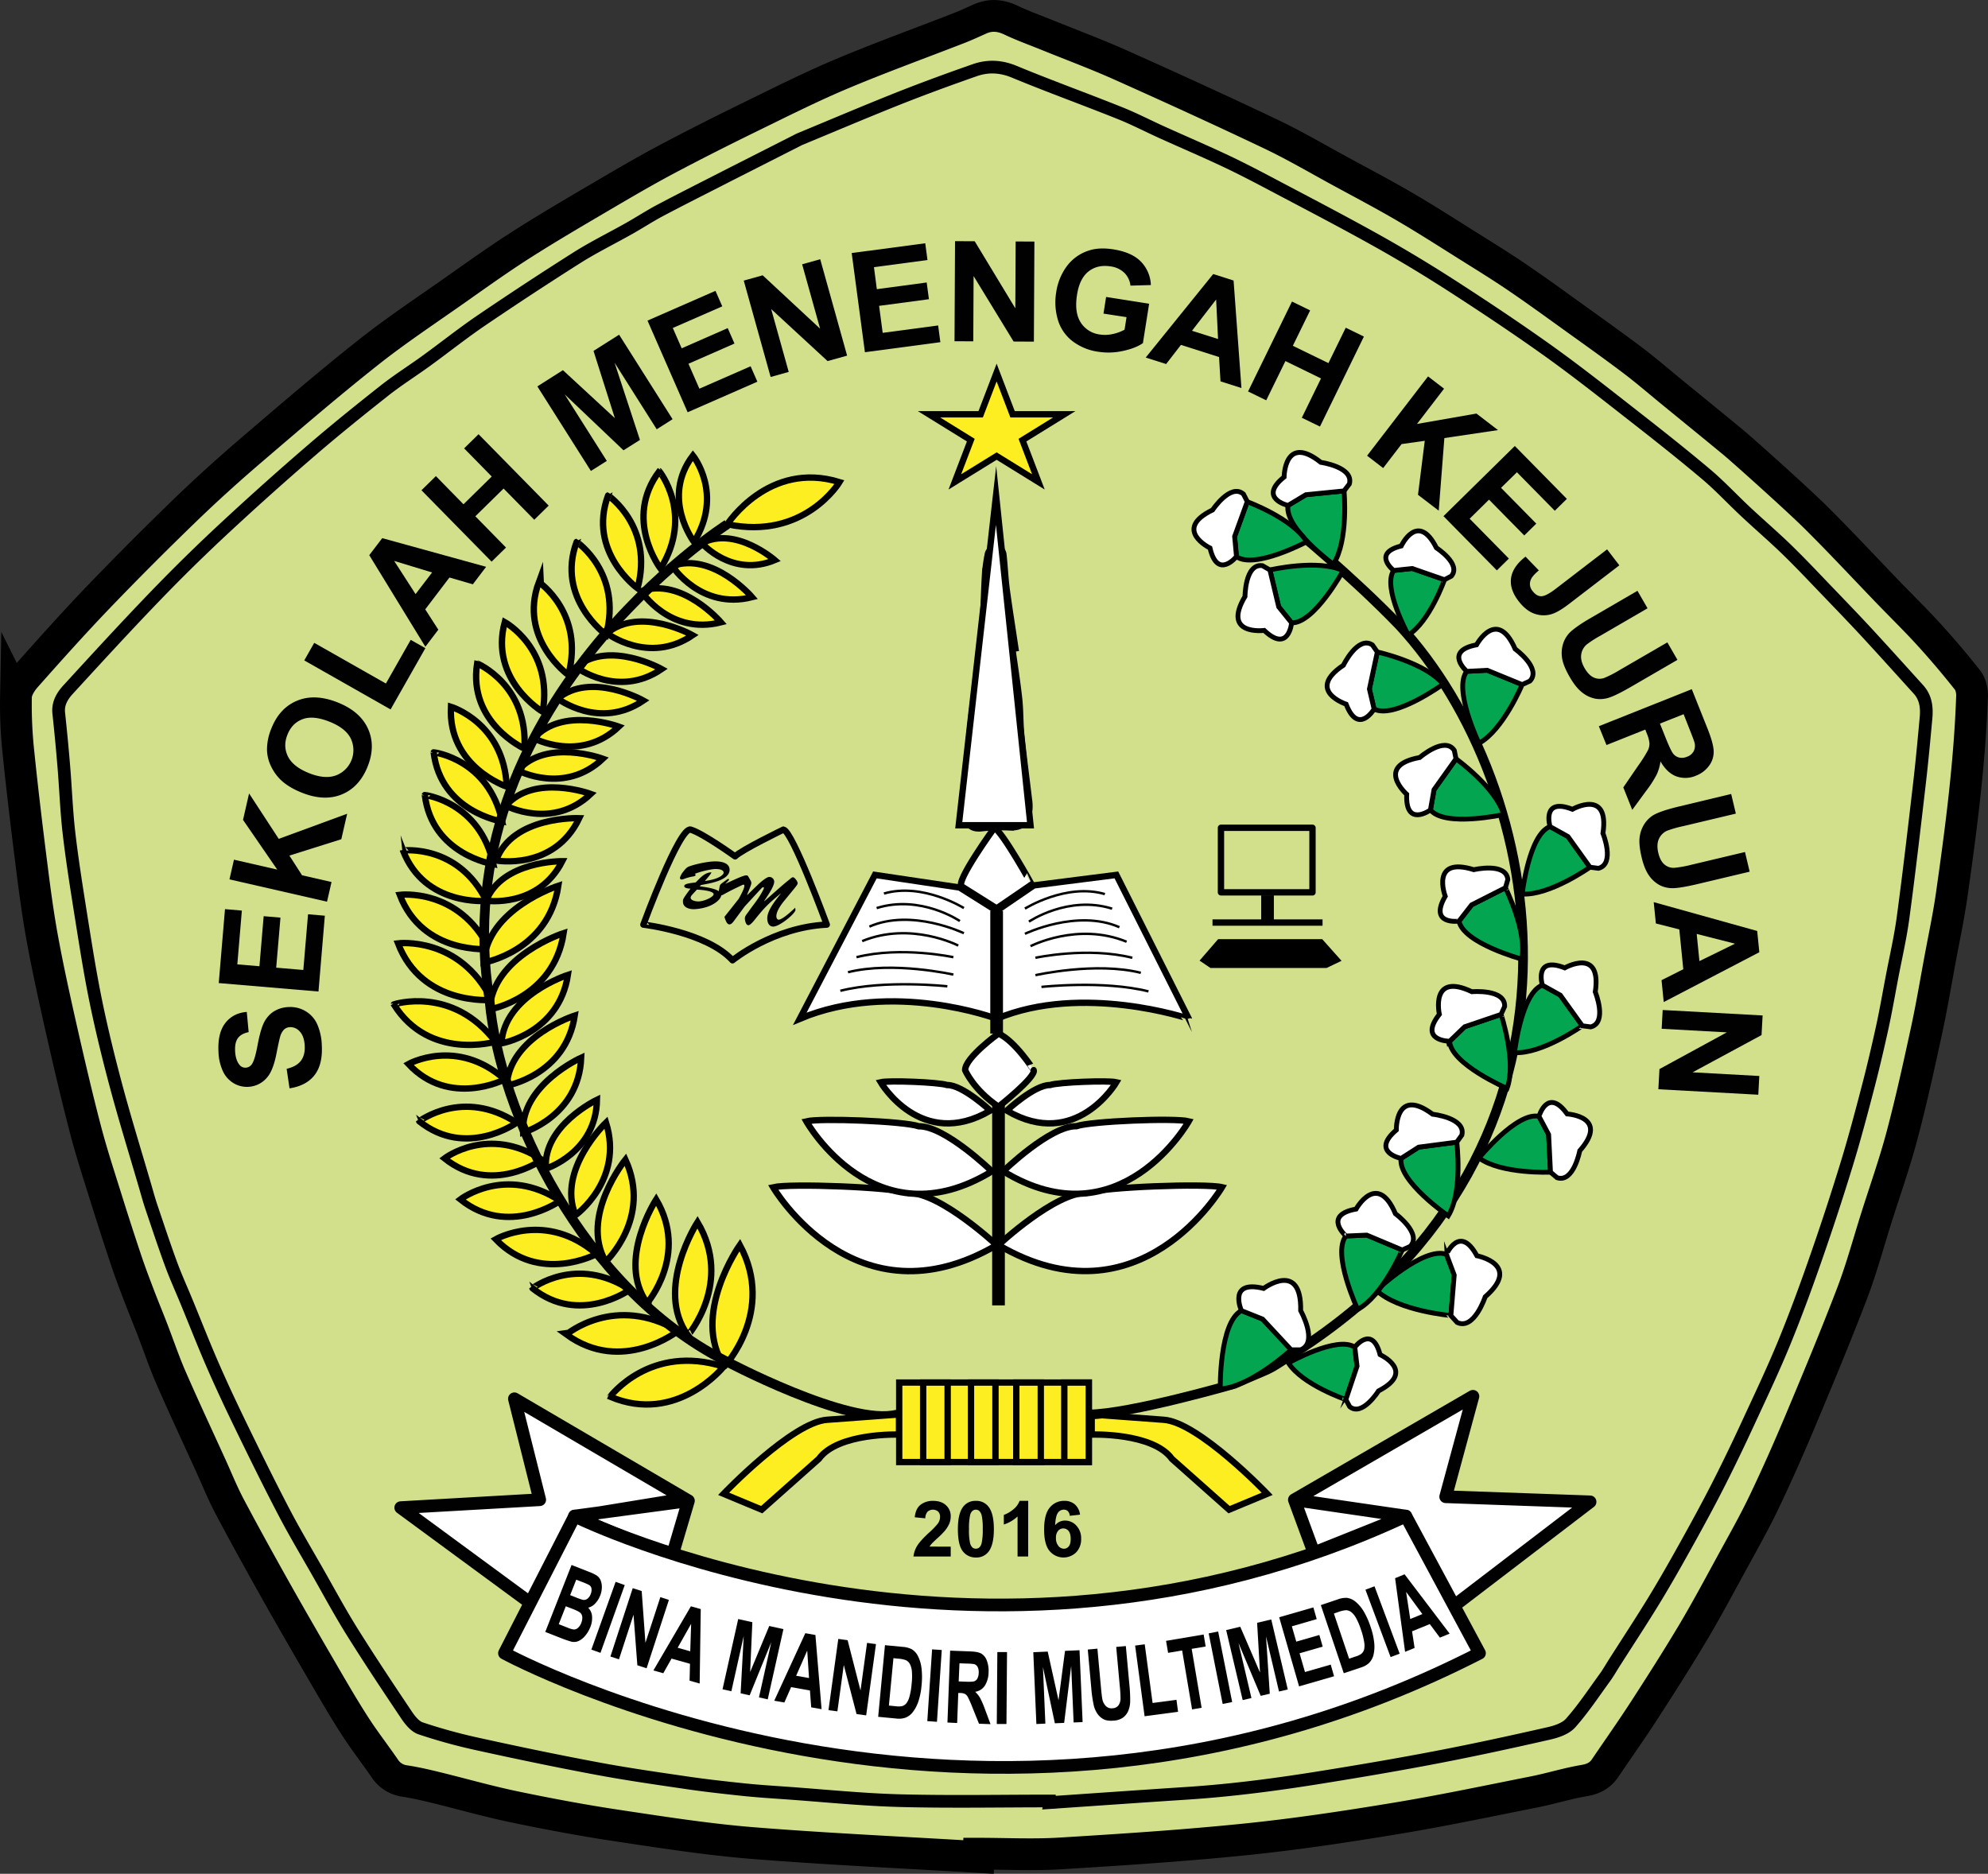 <svg id="Layer_1" data-name="Layer 1" xmlns="http://www.w3.org/2000/svg" viewBox="0 0 1378.31 1299.33"><rect x="0" y="0" width="1378.31" height="1299.33" fill="#333333" stroke="none"/><defs><style>.cls-1{fill:#d3e08b;stroke-width:22.01px;}.cls-1,.cls-10,.cls-12,.cls-18,.cls-19,.cls-20,.cls-3,.cls-4,.cls-5,.cls-6,.cls-7,.cls-8,.cls-9{stroke:#000;}.cls-1,.cls-10,.cls-12,.cls-17,.cls-18,.cls-19,.cls-20,.cls-3,.cls-4,.cls-5,.cls-7,.cls-8,.cls-9{stroke-miterlimit:10;}.cls-1,.cls-11,.cls-12,.cls-14,.cls-17,.cls-18,.cls-19,.cls-2,.cls-20,.cls-3,.cls-5,.cls-6,.cls-7,.cls-8{fill-rule:evenodd;}.cls-11,.cls-19,.cls-2,.cls-3,.cls-4,.cls-5,.cls-6{fill:#fff;}.cls-11,.cls-12,.cls-15,.cls-3,.cls-4{stroke-width:8.8px;}.cls-10,.cls-14,.cls-16,.cls-5,.cls-6,.cls-7{stroke-width:4.4px;}.cls-6{stroke-linecap:round;}.cls-11,.cls-14,.cls-15,.cls-16,.cls-6{stroke-linejoin:round;}.cls-10,.cls-7,.cls-9{fill:#fcee21;}.cls-12,.cls-14,.cls-15,.cls-16,.cls-20,.cls-8{fill:none;}.cls-8{stroke-width:6.69px;}.cls-9{stroke-width:4.37px;}.cls-11,.cls-14,.cls-15,.cls-16,.cls-17{stroke:#010101;}.cls-13{fill:#010101;}.cls-17{stroke-width:2.2px;}.cls-18{fill:#03a550;}.cls-18,.cls-19{stroke-width:3.35px;}.cls-20{stroke-width:1.67px;}</style></defs><title>bm3</title><path class="cls-1" d="M697.94,1347l.09-2.3c19,0,38.08,1,57-.2,42.62-2.59,85.26-5.38,127.73-9.7,34.66-3.53,69.2-8.72,103.6-14.4,32.45-5.34,64.66-12.15,96.93-18.56,11.52-2.29,22.82-5.86,34.39-7.8,6.33-1.06,11.09-3.39,14.62-8.6,9.08-13.39,18.41-26.6,27.2-40.16,11.45-17.71,22.8-35.49,33.61-53.61,9.27-15.56,17.81-31.58,26.5-47.5,7.75-14.21,15.77-28.3,22.76-42.88,8.93-18.64,17.3-37.57,25.3-56.64,12.29-29.3,24.52-58.66,35.87-88.35,6.54-17.11,11.31-34.89,16.84-52.4,6-19,12.7-37.85,17.81-57.12,6.34-23.88,11.64-48.06,16.89-72.22,3.64-16.79,6.48-33.76,9.62-50.67,2.74-14.77,5.91-29.47,8-44.34,6.5-45.67,12.47-91.42,14.06-137.6.12-3.68-.92-8.23-3.1-11-8.51-10.83-17.47-21.35-26.73-31.55-9-9.88-18.54-19.21-27.82-28.82-16.93-17.56-33.54-35.45-50.85-52.62-13.25-13.15-51.35-47.18-56.64-51.54-13.92-11.5-27.93-22.88-41.9-34.3-9.28-7.58-18.35-15.44-27.88-22.67-13.27-10.06-26.85-19.7-40.36-29.41s-26.71-19.33-40.34-28.59c-11.38-7.73-23.11-14.93-34.75-22.24-14.32-9-28.55-18.12-43.14-26.63S963.81,186.25,949,178.2c-16-8.7-31.8-18-48.24-25.83C866.39,136,831.76,120.2,797,104.64,780.42,97.2,763.33,90.83,746.46,84c-8.71-3.54-17.6-6.71-26.09-10.74-7.27-3.44-14.23-4-21.52-.74-4.67,2.08-9.3,4.25-14,6.1-27.18,10.58-54.63,20.51-81.5,31.8-21.1,8.86-41.62,19.18-62.21,29.24-19.89,9.73-39.7,19.67-59.26,30.06-15.56,8.27-30.78,17.2-46,26.15C417.43,206.69,399,217.5,380.94,229c-15.55,9.93-30.58,20.69-45.68,31.33-20.36,14.34-41.17,28.12-60.68,43.58-27.52,21.81-54.21,44.72-80.91,67.59-15.67,13.42-31,27.28-45.84,41.62q-30.3,29.3-59.56,59.7c-17.45,18.19-34.3,37-51,55.86-3.29,3.73-6.56,9.1-6.69,13.78a306.85,306.85,0,0,0,1.77,39.15c2.7,26.37,5.89,52.72,9.22,79,2.13,16.89,4.39,33.79,7.48,50.52,3.81,20.6,8.32,41.08,12.94,61.52,5.3,23.35,10.71,46.68,16.76,69.83,4.23,16.26,9.51,32.25,14.51,48.3q6.78,21.72,14,43.27c2.58,7.67,5.45,15.22,8.33,22.79,3,7.91,6.26,15.75,9.32,23.66,4.42,11.42,8.32,23.06,13.2,34.27,8.9,20.42,18.36,40.62,27.59,60.91,4.25,9.34,8.08,18.9,12.87,28,10.32,19.49,21,38.79,31.77,58,11.19,19.9,22.64,39.67,34.12,59.39,6.94,11.92,13.89,23.85,21.37,35.43,6.41,9.91,13.69,19.25,20.38,29a19.61,19.61,0,0,0,13.94,8.82c7,1.07,13.86,2.63,20.72,4.3,18.47,4.5,36.77,9.77,55.37,13.64,23.6,4.92,47.32,9.36,71.14,12.94,31.21,4.68,62.45,9.6,93.87,12.13C593.42,1341.51,645.71,1343.86,697.94,1347Z" transform="translate(-19.51 -59.32)"/><path class="cls-2" d="M706,701.4c0,14.73.08,31.12-.09,47.5,0,2.36-.75,6.29-2,6.69-2.39.75-5.47-.38-8.18-1.09-2.09-.54-4-2.13-6.07-2.38-15.54-1.89-31.09-4.36-46.71-5-9.59-.39-19.31,2.17-29,3.36-4.39.53-8.87.61-13.18,1.54-3.41.73-6.59,2.54-9.94,3.67a54.06,54.06,0,0,1-6,1.32c-.35-2.15-1.64-4.72-.9-6.37,3.21-7.2,7-14.11,10.57-21.18,4.9-9.78,9.65-19.64,14.6-29.4,4.19-8.28,8.28-16.63,13-24.64,5-8.65,12.06-10.85,22.12-8.53,6.27,1.44,12.95,1.36,19,3.27,12.73,4,25.46,8.27,37.63,13.69C706.88,686.56,706.29,693.75,706,701.4Z" transform="translate(-19.51 -59.32)"/><path class="cls-2" d="M720,721c0-10-.1-19.92,0-29.88.09-6.86,4.42-10.43,10.33-12.85,15-6.1,30.73-8.41,46.58-10.64,14.28-2,17-.93,23.68,12.08,6.87,13.41,13.33,27,20.3,40.38,5,9.56,10.71,18.73,15.64,28.31,1,1.95.87,5.83-.44,7.24-1.13,1.21-4.79.61-7.13,0-3.63-.87-7-2.92-10.67-3.56-9.78-1.74-19.62-3.24-29.49-4.37-17.26-2-34.22,1.13-51.18,3.69a66.56,66.56,0,0,0-11.55,3.22c-4.05,1.4-6.44-.45-6.54-6-.16-9.24,0-18.46,0-27.7Z" transform="translate(-19.51 -59.32)"/><path class="cls-3" d="M718.88,507.27c1.69,12.22,3.65,24.42,5,36.69.92,8.38.64,16.9,1.51,25.3,1.55,15,3.57,30,5.35,45.07a26.78,26.78,0,0,1,.24,6.06c-1,8.66-4.23,10.86-12.91,10.4a123.52,123.52,0,0,0-18.63.71c-3.72.36-6.53-.66-7.46-4.08-1.18-4.36-2.25-9-2.06-13.44.47-10.68,1.62-21.34,2.65-32,1.06-11,2.15-22,3.52-33,2-16.29,4.76-32.51,6.36-48.85,1.32-13.56,1.32-27.26,2.12-40.89a109.76,109.76,0,0,1,2-15.33c.33-1.61,2.36-2.87,3.6-4.29,1,1.44,2.62,2.79,2.8,4.33.94,8.05,1.23,16.18,2.28,24.21C717,481.15,719.07,494,721,507Z" transform="translate(-19.51 -59.32)"/><path class="cls-2" d="M726.68,810.83a79,79,0,0,1-6.79,6.78c-8.07,6.39-21.23,3.41-25.34-6-.83-1.91.43-5.25,1.64-7.43,2.72-4.92,6.13-9.46,9-14.3,2.71-4.56,5.85-5.21,8.91-1.08,3.71,5,7,10.34,10.33,15.64C725.38,805.94,725.67,807.84,726.68,810.83Z" transform="translate(-19.51 -59.32)"/><line class="cls-4" x1="692.28" y1="765.31" x2="692.28" y2="905.18"/><path class="cls-5" d="M866.75,882.55s-57.15,97.39-155,40.11c0,0,39.06-36.47,61.07-36.16C785.32,882.4,855,879.77,866.75,882.55Z" transform="translate(-19.51 -59.32)"/><path class="cls-5" d="M843.69,836.84s-47.43,84.23-128.62,34.68c0,0,32.41-31.53,50.68-31.27C776.1,836.7,834,834.43,843.69,836.84Z" transform="translate(-19.51 -59.32)"/><path class="cls-5" d="M555.51,882.6s57.15,97.39,155,40.1c0,0-39.05-36.47-61.06-36.16C636.94,882.44,567.24,879.81,555.51,882.6Z" transform="translate(-19.51 -59.32)"/><path class="cls-5" d="M578.57,836.88S626,921.11,707.19,871.56c0,0-32.41-31.53-50.68-31.26C646.16,836.75,588.31,834.48,578.57,836.88Z" transform="translate(-19.51 -59.32)"/><path class="cls-5" d="M630.1,809.77s28,47.77,76,19.67c0,0-19.15-17.88-29.94-17.74C670,809.69,635.85,808.4,630.1,809.77Z" transform="translate(-19.51 -59.32)"/><path class="cls-5" d="M793.51,809.77s-28,47.77-76,19.67c0,0,19.15-17.88,30-17.74C753.57,809.69,787.75,808.4,793.51,809.77Z" transform="translate(-19.51 -59.32)"/><path class="cls-6" d="M711.78,776s-23.19,16.7-23.13,25.37c0,0,5.63,13.52,23.13,25.37,0,0,25.91-20.41,24.44-25.37C736.22,801.39,723.35,781.16,711.78,776Z" transform="translate(-19.51 -59.32)"/><path class="cls-5" d="M710.49,765.76s-71.9-27.14-136.46,0L626.11,666l58.69,8.74,25.69,16.15,25.8-17.61L793.51,666l50.18,99.72S769.91,740.82,710.49,765.76Z" transform="translate(-19.51 -59.32)"/><line class="cls-4" x1="690.98" y1="716.7" x2="690.98" y2="631.6"/><path class="cls-5" d="M708.94,633.31S681.58,671,686.29,674l24.19,15.2,24.28-16.58S715,636.82,708.94,633.31Z" transform="translate(-19.51 -59.32)"/><polygon class="cls-5" points="664.72 572.25 714.46 572.25 690.58 343.56 664.72 572.25"/><polygon class="cls-7" points="690.98 258.33 702.04 287.29 737.85 287.29 708.88 305.2 719.94 334.16 690.98 316.26 662 334.16 673.07 305.2 644.11 287.29 679.91 287.29 690.98 258.33"/><path class="cls-7" d="M521.2,1007s-32.38,40.49-78.65,20.82C442.55,1027.77,470.31,990.76,521.2,1007Z" transform="translate(-19.51 -59.32)"/><path class="cls-7" d="M489.59,982.2s-38.68,30.6-77.37,2.47C412.22,984.67,445.87,956.3,489.59,982.2Z" transform="translate(-19.51 -59.32)"/><path class="cls-7" d="M456.22,953.61s-35,25.13-67.55-1C388.67,952.66,419.14,929.28,456.22,953.61Z" transform="translate(-19.51 -59.32)"/><path class="cls-7" d="M433.1,928.88s-39.67,21.28-69.91-10.22C363.19,918.66,398,898.59,433.1,928.88Z" transform="translate(-19.51 -59.32)"/><path class="cls-7" d="M407.8,892s-35.76,25.72-69.11-1C338.69,891,369.87,867.06,407.8,892Z" transform="translate(-19.51 -59.32)"/><path class="cls-7" d="M395.26,863.52s-34.95,25.13-67.55-.95C327.71,862.57,358.18,839.19,395.26,863.52Z" transform="translate(-19.51 -59.32)"/><path class="cls-7" d="M377.71,837.83s-34.95,25.13-67.55-1C310.16,836.88,340.63,813.49,377.71,837.83Z" transform="translate(-19.51 -59.32)"/><path class="cls-7" d="M369.43,807.8s-38.22,19.83-66.72-10.66C302.71,797.14,336.24,778.38,369.43,807.8Z" transform="translate(-19.51 -59.32)"/><path class="cls-7" d="M363,781.67s-45.89,13.43-70.43-25.9C292.57,755.77,333.12,742.49,363,781.67Z" transform="translate(-19.51 -59.32)"/><path class="cls-7" d="M360.3,752.67s-48.09,4.51-64.85-39.22C295.45,713.45,338.21,708.1,360.3,752.67Z" transform="translate(-19.51 -59.32)"/><path class="cls-7" d="M358.8,717.39s-46.07,4.32-62.13-37.58C296.67,679.81,337.64,674.68,358.8,717.39Z" transform="translate(-19.51 -59.32)"/><path class="cls-7" d="M356.73,684s-42.87,4-57.81-34.95C298.92,649.09,337,644.31,356.73,684Z" transform="translate(-19.51 -59.32)"/><path class="cls-7" d="M361.57,658.61s-42.54-6.58-47.51-48C314.06,610.58,352.19,615.26,361.57,658.61Z" transform="translate(-19.51 -59.32)"/><path class="cls-7" d="M367.69,629s-42.54-6.59-47.51-48C320.18,580.92,358.31,585.6,367.69,629Z" transform="translate(-19.51 -59.32)"/><path class="cls-7" d="M370.84,604.8S330,591.11,332.16,549.42C332.16,549.42,368.94,560.49,370.84,604.8Z" transform="translate(-19.51 -59.32)"/><path class="cls-7" d="M383.1,578.43s-39.19-17.81-32.79-59.06C350.31,519.37,385.76,534.16,383.1,578.43Z" transform="translate(-19.51 -59.32)"/><path class="cls-7" d="M395.79,552.92S358.72,531,369.46,490.7C369.46,490.7,403.14,509.18,395.79,552.92Z" transform="translate(-19.51 -59.32)"/><path class="cls-7" d="M413.54,527.35s-34.87-25.23-20.43-64.4C393.11,463,424.92,484.48,413.54,527.35Z" transform="translate(-19.51 -59.32)"/><path class="cls-7" d="M439.73,499.48s-34.87-25.23-20.43-64.4C419.3,435.08,451.11,456.61,439.73,499.48Z" transform="translate(-19.51 -59.32)"/><path class="cls-7" d="M461.54,467.28s-34.87-25.23-20.43-64.4C441.11,402.88,472.92,424.41,461.54,467.28Z" transform="translate(-19.51 -59.32)"/><path class="cls-7" d="M477.48,453.62s-26-34.28-.85-67.56C476.63,386.06,500.82,415.9,477.48,453.62Z" transform="translate(-19.51 -59.32)"/><path class="cls-7" d="M500.67,435.12s-23.1-30.4-.75-59.92C499.92,375.2,521.38,401.67,500.67,435.12Z" transform="translate(-19.51 -59.32)"/><path class="cls-7" d="M523.75,422.88s28.74-44.46,77.78-29.25C601.53,393.63,577.14,434.09,523.75,422.88Z" transform="translate(-19.51 -59.32)"/><path class="cls-7" d="M532.45,922.66s-34.35,48.56-10.66,84.09C521.79,1006.75,557.33,968.86,532.45,922.66Z" transform="translate(-19.51 -59.32)"/><path class="cls-7" d="M503.1,906.8s-30,46.4-6.66,78.47C496.44,985.27,528,948.72,503.1,906.8Z" transform="translate(-19.51 -59.32)"/><path class="cls-7" d="M453.12,863.43s-31.81,39.31-13.68,70.76C439.44,934.19,471.68,904,453.12,863.43Z" transform="translate(-19.51 -59.32)"/><path class="cls-7" d="M474.44,891.08s-27.56,42.4-6.26,71.79C468.18,962.87,497.11,929.49,474.44,891.08Z" transform="translate(-19.51 -59.32)"/><path class="cls-7" d="M439.67,837.75s-34.25,32.79-21.11,64.18C418.56,901.93,452.12,877.67,439.67,837.75Z" transform="translate(-19.51 -59.32)"/><path class="cls-7" d="M422.45,792.77s-42.09,18.87-40.3,51.93C382.15,844.7,420.83,833.42,422.45,792.77Z" transform="translate(-19.51 -59.32)"/><path class="cls-7" d="M418,763.53s-45.24,14.53-47.16,48.59C370.82,812.12,411.7,805,418,763.53Z" transform="translate(-19.51 -59.32)"/><path class="cls-7" d="M413.25,735.34s-44.2,14.2-46.08,47.47C367.17,782.81,407.11,775.83,413.25,735.34Z" transform="translate(-19.51 -59.32)"/><path class="cls-7" d="M410.29,706.37S361.05,722.2,359,759.26C359,759.26,403.45,751.48,410.29,706.37Z" transform="translate(-19.51 -59.32)"/><path class="cls-7" d="M406.63,673.52S357,689.46,354.91,726.8C354.91,726.8,399.74,719,406.63,673.52Z" transform="translate(-19.51 -59.32)"/><path class="cls-7" d="M409.34,656.49s-41.69-.43-52.73,27.39C356.61,683.88,392.63,689.25,409.34,656.49Z" transform="translate(-19.51 -59.32)"/><path class="cls-7" d="M421.11,626.66S374.79,624.8,363.45,656C363.45,656,403.62,663.31,421.11,626.66Z" transform="translate(-19.51 -59.32)"/><path class="cls-7" d="M429.1,609.86S390,595.47,370.24,618C370.24,618,402.37,635.12,429.1,609.86Z" transform="translate(-19.51 -59.32)"/><path class="cls-7" d="M437.46,585.45s-39.13-14.39-58.86,8.11C378.6,593.56,410.73,610.71,437.46,585.45Z" transform="translate(-19.51 -59.32)"/><path class="cls-7" d="M448.55,563.18s-39.13-14.4-58.86,8.11C389.69,571.29,421.82,588.43,448.55,563.18Z" transform="translate(-19.51 -59.32)"/><path class="cls-7" d="M465.57,545.11s-36.34-20.43-59.4-1.35C406.17,543.76,435.17,565.8,465.57,545.11Z" transform="translate(-19.51 -59.32)"/><path class="cls-7" d="M478.25,523.27s-36.34-20.43-59.4-1.35C418.85,521.92,447.85,544,478.25,523.27Z" transform="translate(-19.51 -59.32)"/><path class="cls-7" d="M499.68,499.8s-36.34-20.43-59.4-1.35C440.28,498.45,469.27,520.48,499.68,499.8Z" transform="translate(-19.51 -59.32)"/><path class="cls-7" d="M540.91,473.4s-27.15-31.64-55.35-21.6C485.56,451.8,505.27,482.43,540.91,473.4Z" transform="translate(-19.51 -59.32)"/><path class="cls-7" d="M556.67,447.7S529.24,423.79,506.15,436C506.15,436,527,460,556.67,447.7Z" transform="translate(-19.51 -59.32)"/><path class="cls-7" d="M519.35,490.85S492.2,459.21,464,469.25C464,469.25,483.71,499.88,519.35,490.85Z" transform="translate(-19.51 -59.32)"/><path class="cls-7" d="M433.4,821.93S395.74,839.84,398,869.69C398,869.69,432.76,858.7,433.4,821.93Z" transform="translate(-19.51 -59.32)"/><path class="cls-8" d="M523.75,422.88S326.05,548.57,358.89,752.7c6.74,78.71,64.74,199.37,162.31,249.65,0,0,87.31,46.59,120.32,37.78" transform="translate(-19.51 -59.32)"/><path class="cls-7" d="M521.2,1095.16s47.68-49.89,71.9-51.35l49.78-3.68v13.95s-42.45-1.47-55.65,16.87l-39.62,35.21Z" transform="translate(-19.51 -59.32)"/><path class="cls-7" d="M898.07,1095.16s-47.69-49.89-71.9-51.35l-49.78-3.68v13.95s42.44-1.47,55.65,16.87l39.62,35.21Z" transform="translate(-19.51 -59.32)"/><rect class="cls-9" x="623.43" y="958.68" width="131.46" height="55.14"/><rect class="cls-10" x="673.2" y="958.68" width="16.98" height="55.14"/><rect class="cls-10" x="640.04" y="958.68" width="16.98" height="55.14"/><rect class="cls-10" x="737.9" y="958.68" width="16.98" height="55.14"/><rect class="cls-10" x="704.61" y="958.68" width="16.98" height="55.14"/><polyline class="cls-11" points="1010.39 1111.76 1102.42 1041.41 1002.32 1037.87 1021.21 968.22 897.4 1039.99 974.62 1051.29 910.95 1076.77 897.4 1039.99 897.4 1039.99 974.62 1051.29"/><path class="cls-11" d="M387.11,1170.75l-89.76-66,96.35-5.49-17.55-70L496.81,1100l-79,10.6s44,20.37,68.13,26.16L496.81,1100l-2.4-1.4-73.52,12" transform="translate(-19.51 -59.32)"/><path class="cls-11" d="M369.26,1205.67s327.75,178.27,676,0l-51.08-95.05c-297.53,138.66-576.28,0-576.28,0Z" transform="translate(-19.51 -59.32)"/><path class="cls-12" d="M747.28,1308.16c-34.61,0-69.24.68-103.82-.23-25.94-.68-51.84-3.37-77.74-5.21-10.41-.74-20.84-1.38-31.22-2.48-13.82-1.46-27.65-3-41.4-5.08-20.64-3-41.29-6-61.79-9.9-26.95-5.06-53.8-10.68-80.58-16.57a378.08,378.08,0,0,1-39.59-10.89c-4-1.35-7.48-5.78-10-9.59-12.74-19-25.38-38-37.47-57.34-8.53-13.64-16.15-27.85-24.12-41.84-7.69-13.5-15.67-26.86-22.87-40.62-9.84-18.79-19.21-37.83-28.49-56.88-7.13-14.64-14.11-29.38-20.64-44.29-6.6-15.07-12.58-30.42-18.85-45.63-3.55-8.61-7.41-17.09-10.62-25.83-4.77-13-9.14-26.24-13.58-39.4-1.69-5-3.07-10.14-4.56-15.22-6.57-22.47-13.49-44.86-19.59-67.45-5.27-19.6-10.13-39.33-14.23-59.19s-7.22-39.92-10.43-60c-3-19-6.06-38-8.29-57-1.81-15.45-2.35-31-3.63-46.54q-1.53-18.6-3.53-37.16c-.73-6.72,2.44-11.92,6.5-16.34,20.16-22,40.32-44,61-65.43q23.39-24.24,48.11-47.16,29.53-27.43,60.09-53.72c16.34-14.08,33.17-27.61,50.11-41,9.29-7.32,19.35-13.64,28.94-20.6,12.85-9.33,25.29-19.26,38.42-28.18q32.69-22.2,66.06-43.35c11.72-7.4,24.23-13.53,36.31-20.35,7.33-4.14,14.39-8.77,21.83-12.69,15.48-8.17,31.12-16,46.72-24Q548,169,571.62,157c.82-.41,1.62-.87,2.46-1.22C596.5,146.49,618.83,137,641.39,128c17.82-7.08,35.83-13.68,53.91-20,9-3.15,17.91-2.83,27.24,1,24.31,10.08,49.1,19,73.55,28.81C806.27,141.88,816,147,826,151.48c14.31,6.46,28.75,12.63,42.94,19.32,11.25,5.3,22.27,11.06,33.26,16.88,24.24,12.82,48.58,25.46,72.5,38.85,17.86,10,35.41,20.62,52.59,31.73,22.39,14.48,44.61,29.27,66.28,44.78,20.05,14.36,39.39,29.7,58.83,44.89,16.85,13.17,33.65,26.44,50,40.23,9.6,8.1,18.18,17.4,27.38,26,9.61,9,19.61,17.55,29,26.7s18.4,18.74,27.5,28.21c9.35,9.74,18.74,19.46,27.91,29.38,11.92,12.9,23.67,26,35.46,39,5.08,5.61,5.86,12.51,5.21,19.59-1.42,15.5-2.86,31-4.66,46.45-3.58,30.72-7.13,61.45-11.26,92.09-1.88,13.95-5.1,27.72-7.73,41.57-2.25,11.82-4.3,23.67-6.88,35.43-3.1,14.11-6.43,28.19-10.09,42.18-4.53,17.33-9.13,34.66-14.38,51.78q-9.72,31.74-20.63,63.1c-7,20.21-14.35,40.35-22.45,60.15-7.68,18.79-16.41,37.15-24.93,55.58-6.45,14-13.08,27.82-20,41.51s-14.41,27.5-21.94,41.09c-7.45,13.43-15,26.83-23,40-9.13,15-18.78,29.64-28.21,44.44-2.16,3.39-4.15,6.92-6.51,10.18-7.71,10.61-15,21.63-23.66,31.42-3.49,4-9.93,6.1-15.42,7.34-25.51,5.81-51.1,11.37-76.8,16.32-26.23,5.05-52.58,9.53-79,13.79-31.43,5.09-63,9.29-94.76,11.36s-63.53,4.31-95.3,6.48C747.31,1308.88,747.3,1308.52,747.28,1308.16Z" transform="translate(-19.51 -59.32)"/><path class="cls-13" d="M220.24,814l-2-13.55q6.8-1.57,9.82-5.48t2.72-10.3q-.33-6.76-3.37-10a8.53,8.53,0,0,0-6.85-3.1,6.34,6.34,0,0,0-4.12,1.65,11.58,11.58,0,0,0-2.75,5.18q-.74,2.5-2.47,11.36-2.24,11.38-6.08,16.13a18,18,0,0,1-13.63,7.07,17.85,17.85,0,0,1-10-2.51,18.81,18.81,0,0,1-7.45-8.31,34.72,34.72,0,0,1-3.08-13.52q-.65-13,4.75-19.92T190.6,761l1.31,14q-5.29,1.15-7.49,4.23c-1.46,2.05-2.1,5-1.9,9s1.19,7.21,3,9.43a5.06,5.06,0,0,0,4.42,2,5.38,5.38,0,0,0,4.1-2.29q2.09-2.76,4-13.09t4.24-15.35a19.54,19.54,0,0,1,6.66-8,20.7,20.7,0,0,1,10.91-3.31,20.37,20.37,0,0,1,11.32,2.76,19.89,19.89,0,0,1,8.19,9,39.23,39.23,0,0,1,3.27,15q.66,13.14-5.07,20.49T220.24,814Z" transform="translate(-19.51 -59.32)"/><path class="cls-13" d="M240.32,746.86,171.17,741l4.33-51.27,11.7,1-3.15,37.31,15.33,1.29,2.93-34.71,11.65,1L211,730.32l18.81,1.6,3.27-38.63,11.65,1Z" transform="translate(-19.51 -59.32)"/><path class="cls-13" d="M246.24,684.57,178.6,669.1l3.12-13.66,30,6.87L188,627.85l4.2-18.36L212.76,641l47.44-17.41-4.05,17.67-36,11.34,8.78,13.66,20.44,4.67Z" transform="translate(-19.51 -59.32)"/><path class="cls-13" d="M229,609.07q-9.87-3.9-15.39-9.5a32.71,32.71,0,0,1-6.47-9.5,27.22,27.22,0,0,1-2.51-10.64,38.06,38.06,0,0,1,3-14.92q5.64-14.26,17.88-19.32t28,1.17q15.61,6.18,21.09,18.16t-.16,26.21q-5.7,14.38-17.84,19.41T229,609.07Zm4.87-13.6q10.95,4.34,18.61,1.51a18.71,18.71,0,0,0,10.19-25.62q-3.63-7.22-14.86-11.65T229.37,558q-7.38,2.72-10.57,10.76t.39,15.17Q222.76,591.06,233.9,595.47Z" transform="translate(-19.51 -59.32)"/><path class="cls-13" d="M290.31,551.26l-59.85-34,6.92-12.18,49.68,28.21L304.26,503l10.17,5.77Z" transform="translate(-19.51 -59.32)"/><path class="cls-13" d="M356.55,452.36l-9.22,12.13-16.21-4.71-16.79,22.08,9.08,14.1-9,11.83-38.89-63.51,9-11.8Zm-37.46,3.92-26.29-8,14.83,23Z" transform="translate(-19.51 -59.32)"/><path class="cls-13" d="M360.34,448.79l-48.62-49.51,10-9.82L340.85,409l19.59-19.24L341.3,370.23l10-9.82,48.62,49.51-10,9.81-21.26-21.64-19.59,19.23L370.34,439Z" transform="translate(-19.51 -59.32)"/><path class="cls-13" d="M429.19,385.89l-37.12-58.63L409.79,316l36,33.26L431,302.65l17.75-11.24L485.82,350l-11,7-29.21-46.15,17.58,53.52-11.4,7.21L411,332.78l29.22,46.15Z" transform="translate(-19.51 -59.32)"/><path class="cls-13" d="M496.26,345.19l-27.83-63.56L515.56,261l4.71,10.75-34.3,15,6.17,14.09,31.91-14,4.69,10.71-31.91,14,7.58,17.3,35.51-15.55L544.61,324Z" transform="translate(-19.51 -59.32)"/><path class="cls-13" d="M553.8,320.73l-18.64-66.84,13.13-3.67,39.8,37-12.45-44.64,12.54-3.49,18.65,66.84-13.55,3.77-39.1-36.07,12.16,43.59Z" transform="translate(-19.51 -59.32)"/><path class="cls-13" d="M619.17,303.56,610,234.78,661,228l1.55,11.64-37.11,4.95,2,15.25L662,255.2l1.55,11.59L629,271.4l2.49,18.72L669.94,285l1.54,11.59Z" transform="translate(-19.51 -59.32)"/><path class="cls-13" d="M681.29,295.93l.36-69.39,13.64.07,28.15,46.49.24-46.34,13,.07-.36,69.39-14.06-.08-27.74-45.4L694.3,296Z" transform="translate(-19.51 -59.32)"/><path class="cls-13" d="M784.57,276.78l1.82-11.55,29.83,4.7-4.31,27.31q-5,3.52-13.77,5.42a46.37,46.37,0,0,1-17.22.57,38,38,0,0,1-18-7.47,29.09,29.09,0,0,1-10-14.8,42.44,42.44,0,0,1-1.14-18.89,39.91,39.91,0,0,1,7.49-18.32,30.61,30.61,0,0,1,15.15-10.7q7.14-2.37,17-.82,12.76,2,19.1,8.5a24.48,24.48,0,0,1,6.9,16.25l-14.15.4a14.74,14.74,0,0,0-4.19-8.83,16.72,16.72,0,0,0-9.52-4.49q-9.07-1.44-15.33,3.47t-8,16.23q-1.92,12.19,2.54,19.16a18.36,18.36,0,0,0,13.25,8.34,24,24,0,0,0,9-.33,30.18,30.18,0,0,0,8.16-3l1.37-8.69Z" transform="translate(-19.51 -59.32)"/><path class="cls-13" d="M880.22,328.39l-14.52-4.63-1-16.86-26.43-8.42L828,311.76l-14.16-4.51,46.81-57.91,14.12,4.5ZM864,294.4,862.68,267l-16.75,21.69Z" transform="translate(-19.51 -59.32)"/><path class="cls-13" d="M884.81,330.76l30.45-62.35,12.59,6.14-12,24.55,24.68,12,12-24.54,12.59,6.14L934.66,355.1,922.07,349l13.31-27.26-24.67-12.05L897.4,336.91Z" transform="translate(-19.51 -59.32)"/><path class="cls-13" d="M967.33,375.32l42.26-55,11.11,8.53-18.76,24.44,41.21-7.2,14.95,11.47-37.19,5.53L1017,413.43l-14.38-11,4.7-37.45-16.07,2.28-12.77,16.63Z" transform="translate(-19.51 -59.32)"/><path class="cls-13" d="M1020.29,417.24l49.47-48.66,36.08,36.68-8.37,8.23-26.26-26.69-11,10.79,24.43,24.83-8.34,8.2-24.43-24.83L1038.45,419l27.18,27.64-8.33,8.2Z" transform="translate(-19.51 -59.32)"/><path class="cls-13" d="M1133.73,440.25l8.5,11.08-34.84,26.74q-6.84,5.25-11.44,6.87a18.78,18.78,0,0,1-12.21.06q-6.16-2-11.5-9-6.26-8.15-5.06-16t10-14.7l9.24,9.55c-3.05,2.55-4.93,4.72-5.61,6.52a7.52,7.52,0,0,0,1.24,7.76q2.85,3.72,6.15,3.63t10-5.22Z" transform="translate(-19.51 -59.32)"/><path class="cls-13" d="M1154.78,469l7,12.12L1129.3,500a77.62,77.62,0,0,0-9.77,6.27,11.21,11.21,0,0,0-3.76,7.13q-.54,4.23,2.41,9.3t6.62,6.56a9.66,9.66,0,0,0,7,.15,78.91,78.91,0,0,0,10.5-5.39l33.21-19.26,7,12.12L1151,535.17q-10.8,6.27-15.84,7.88a19.44,19.44,0,0,1-9.63.74,21.12,21.12,0,0,1-9-4.22q-4.39-3.36-8.53-10.49-5-8.6-5.58-14.19a21.55,21.55,0,0,1,1.09-10,19.15,19.15,0,0,1,4.68-7.26q4.47-4.19,14.54-10Z" transform="translate(-19.51 -59.32)"/><path class="cls-13" d="M1128,562.9l64.45-25.7,10.93,27.39q4.11,10.32,4.25,15.7a16,16,0,0,1-3.19,10,20,20,0,0,1-9,6.87,18.52,18.52,0,0,1-13.69.51q-6.42-2.39-11-10.37a32.38,32.38,0,0,1-2.63,9.12,77.68,77.68,0,0,1-7.51,11.58l-9.43,12.89-6.21-15.57,10.27-15a97.62,97.62,0,0,0,6.74-10.63,10.64,10.64,0,0,0,1.12-5,22.93,22.93,0,0,0-1.88-6.84l-1-2.63-26.91,10.73Zm42.38-1.82,3.84,9.63q3.74,9.36,5.46,11.38a7.54,7.54,0,0,0,4.18,2.56,9,9,0,0,0,5.36-.61,8.28,8.28,0,0,0,4.56-3.83,8.53,8.53,0,0,0,.58-5.91q-.42-1.66-3.57-9.59l-4-10.15Z" transform="translate(-19.51 -59.32)"/><path class="cls-13" d="M1219.76,609.87,1223,623.5l-36.57,8.7a77.58,77.58,0,0,0-11.16,3.19,11.2,11.2,0,0,0-5.66,5.74q-1.72,3.9-.37,9.6t4.45,8.19a9.62,9.62,0,0,0,6.67,2.16A78.52,78.52,0,0,0,1192,659l37.34-8.87,3.24,13.63-35.45,8.43q-12.16,2.88-17.44,3a19.58,19.58,0,0,1-9.45-2.06,21.2,21.2,0,0,1-7.39-6.63q-3.22-4.49-5.13-12.5-2.31-9.67-1.26-15.2a21.63,21.63,0,0,1,3.93-9.28,19.2,19.2,0,0,1,6.57-5.6q5.49-2.72,16.82-5.41Z" transform="translate(-19.51 -59.32)"/><path class="cls-13" d="M1173,754.17,1171.48,739l15.08-7.6-2.76-27.6-16.26-4.13-1.48-14.79,71.74,20,1.48,14.74Zm24.75-28.4,24.67-12.08-26.56-6.76Z" transform="translate(-19.51 -59.32)"/><path class="cls-13" d="M1172.27,759.67l69.29,3.79-.75,13.61L1193,802.89l46.27,2.54-.71,13-69.29-3.8.77-14,46.71-25.45-45.18-2.48Z" transform="translate(-19.51 -59.32)"/><path class="cls-13" d="M678.66,1131.8v6.84H652.83a17.81,17.81,0,0,1,2.52-7.35q2.1-3.48,8.29-9.22a52,52,0,0,0,6.11-6.29,8.12,8.12,0,0,0,1.52-4.51,5.12,5.12,0,0,0-1.33-3.79,5.63,5.63,0,0,0-7.33.07,7.16,7.16,0,0,0-1.57,4.61l-7.34-.73q.66-6.09,4.12-8.73a13.78,13.78,0,0,1,8.65-2.65q5.68,0,8.94,3.07a10,10,0,0,1,3.25,7.63,13.26,13.26,0,0,1-.93,4.94,20.18,20.18,0,0,1-3,4.92,47.82,47.82,0,0,1-4.82,4.9q-3.5,3.2-4.42,4.25a13.33,13.33,0,0,0-1.51,2Z" transform="translate(-19.51 -59.32)"/><path class="cls-13" d="M696.1,1100.05a10.52,10.52,0,0,1,8.73,4q3.75,4.73,3.75,15.66t-3.78,15.68a10.48,10.48,0,0,1-8.7,3.93,11,11,0,0,1-9.05-4.31q-3.43-4.32-3.43-15.38,0-10.86,3.77-15.63A10.5,10.5,0,0,1,696.1,1100.05Zm0,6.11a3.68,3.68,0,0,0-2.39.85,5.71,5.71,0,0,0-1.62,3,42.06,42.06,0,0,0-.76,9.63A41.41,41.41,0,0,0,692,1129a6.5,6.5,0,0,0,1.71,3.37,3.7,3.7,0,0,0,2.38.84,3.64,3.64,0,0,0,2.38-.85,5.77,5.77,0,0,0,1.63-3.06,41.47,41.47,0,0,0,.76-9.59,42.21,42.21,0,0,0-.68-9.3,6.7,6.7,0,0,0-1.72-3.38A3.61,3.61,0,0,0,696.1,1106.16Z" transform="translate(-19.51 -59.32)"/><path class="cls-13" d="M732.36,1138.64H725v-27.76a25.34,25.34,0,0,1-9.52,5.58v-6.68a21.34,21.34,0,0,0,6.27-3.58,13.6,13.6,0,0,0,4.64-6.15h6Z" transform="translate(-19.51 -59.32)"/><path class="cls-13" d="M768.33,1109.62l-7.13.79a5.21,5.21,0,0,0-1.36-3.26,4,4,0,0,0-2.86-1,4.79,4.79,0,0,0-3.94,2.09q-1.62,2.1-2,8.73a8.65,8.65,0,0,1,6.85-3.25,10.42,10.42,0,0,1,7.9,3.52,12.69,12.69,0,0,1,3.29,9.07,13,13,0,0,1-3.46,9.46,12.6,12.6,0,0,1-18.46-1q-3.75-4.53-3.75-14.83,0-10.56,3.91-15.23a12.59,12.59,0,0,1,10.15-4.67,10.8,10.8,0,0,1,7.25,2.45A11.48,11.48,0,0,1,768.33,1109.62Zm-16.7,16.07a8.36,8.36,0,0,0,1.65,5.55,4.88,4.88,0,0,0,3.78,2,4.29,4.29,0,0,0,3.41-1.6q1.37-1.59,1.36-5.24t-1.47-5.5a4.72,4.72,0,0,0-7.26-.07A7.2,7.2,0,0,0,751.63,1125.69Z" transform="translate(-19.51 -59.32)"/><path class="cls-13" d="M415.78,1144.51l12.37,4.86a25.58,25.58,0,0,1,5.3,2.61,7.32,7.32,0,0,1,2.48,3.18,12.28,12.28,0,0,1,.85,4.81,15.82,15.82,0,0,1-1.18,5.81,16.13,16.13,0,0,1-3.52,5.52,9.82,9.82,0,0,1-4.78,2.84,9.38,9.38,0,0,1,2.69,5.92,16.27,16.27,0,0,1-1.23,7.59,21,21,0,0,1-3.4,5.78,13.44,13.44,0,0,1-4.56,3.73,7.81,7.81,0,0,1-5.05.55,74.64,74.64,0,0,1-7.66-2.64l-10.54-4.14Zm-4,28.64-4.88,12.41,5.79,2.28a20,20,0,0,0,4.4,1.39,4.09,4.09,0,0,0,3-1,8.25,8.25,0,0,0,2.43-3.6,9.07,9.07,0,0,0,.71-3.81,4.69,4.69,0,0,0-1.12-2.89q-1-1.15-5.28-2.84Zm7.25-18.46-4.22,10.73,4.1,1.61a39.84,39.84,0,0,0,4.6,1.63,4,4,0,0,0,3.17-.68,6.82,6.82,0,0,0,2.35-3.26,7.46,7.46,0,0,0,.58-3.81,3.56,3.56,0,0,0-1.71-2.56,52,52,0,0,0-5.28-2.25Z" transform="translate(-19.51 -59.32)"/><path class="cls-13" d="M429.51,1203.19l16.82-47,6.32,2.26-16.82,47Z" transform="translate(-19.51 -59.32)"/><path class="cls-13" d="M442.72,1208l15.47-47.42,6.21,2,2.6,35.89,10.34-31.67,5.93,1.94-15.47,47.41-6.41-2.09L458.74,1179l-10.09,30.92Z" transform="translate(-19.51 -59.32)"/><path class="cls-13" d="M504.6,1226.72l-7-2,.29-11.69-12.79-3.61-5.72,10.15-6.86-1.93,26-44.48,6.83,1.93Zm-6.53-22.35.62-19.06-9.35,16.59Z" transform="translate(-19.51 -59.32)"/><path class="cls-13" d="M520.45,1230.71,531.32,1182l9.81,2.19-1.53,34.52,13.24-31.9,9.83,2.19-10.88,48.68-6.08-1.36,8.55-38.32-15,36.88L533,1233.5l2.14-39.75-8.56,38.32Z" transform="translate(-19.51 -59.32)"/><path class="cls-13" d="M589.12,1244.5l-7.19-1.28-.87-11.67L568,1229.21l-4.69,10.67-7-1.25,21.54-46.82,7,1.25Zm-8.7-21.6-1.25-19-7.68,17.42Z" transform="translate(-19.51 -59.32)"/><path class="cls-13" d="M593.91,1245.19l6.8-49.41,6.47.89,8.94,34.86,4.54-33,6.18.85-6.8,49.41-6.68-.92-8.84-34L600.09,1246Z" transform="translate(-19.51 -59.32)"/><path class="cls-13" d="M633.07,1200.12l12.22,1.17a16.57,16.57,0,0,1,6.21,1.56,11.54,11.54,0,0,1,4.55,5.05,25.6,25.6,0,0,1,2.38,8.34,53.74,53.74,0,0,1,0,11.84,48,48,0,0,1-2,10.47A25.59,25.59,0,0,1,652,1247a11.77,11.77,0,0,1-5.07,3.51,14,14,0,0,1-6,.48l-12.57-1.2Zm5.88,9L635.79,1242l5,.48a12.63,12.63,0,0,0,4.09-.08,5.91,5.91,0,0,0,2.89-1.81A12.53,12.53,0,0,0,650,1236a47,47,0,0,0,1.55-9,44.4,44.4,0,0,0,.18-8.91,13.58,13.58,0,0,0-1.44-5,6,6,0,0,0-2.87-2.63,20.19,20.19,0,0,0-5.44-1Z" transform="translate(-19.51 -59.32)"/><path class="cls-13" d="M662.42,1252.79l3.33-49.77,6.7.45-3.33,49.77Z" transform="translate(-19.51 -59.32)"/><path class="cls-13" d="M676.39,1253.76l1.87-49.84,14.12.53c3.55.13,6.12.68,7.69,1.63a9.35,9.35,0,0,1,3.69,4.93,20,20,0,0,1,1.15,7.9,17.86,17.86,0,0,1-2.54,9.19,9.78,9.78,0,0,1-6.75,4.36,18.79,18.79,0,0,1,3.44,4.31,62.9,62.9,0,0,1,3.51,8.24l3.69,9.87-8-.3-4.44-11a78.19,78.19,0,0,0-3.26-7.45,5.67,5.67,0,0,0-1.94-2.15,7.7,7.7,0,0,0-3.36-.69l-1.36,0-.78,20.8Zm7.79-28.51,5,.19q4.83.18,6.06-.39a4.21,4.21,0,0,0,2-2,9.13,9.13,0,0,0,.82-3.72,8,8,0,0,0-.75-4.09,3.91,3.91,0,0,0-2.45-2,35.71,35.71,0,0,0-4.89-.36l-5.24-.19Z" transform="translate(-19.51 -59.32)"/><path class="cls-13" d="M710.6,1254.78l.38-49.87,6.72,0-.39,49.88Z" transform="translate(-19.51 -59.32)"/><path class="cls-13" d="M738.05,1254.79,735.91,1205l10-.43,7.49,33.74,4.5-34.25,10.06-.43,2.14,49.83-6.23.26-1.69-39.22L757.31,1254l-6.45.28-8.26-39,1.68,39.23Z" transform="translate(-19.51 -59.32)"/><path class="cls-13" d="M773.68,1203.15l6.68-.61,2.46,26.9c.39,4.27.73,7,1,8.27a9.19,9.19,0,0,0,2.49,4.71,5.58,5.58,0,0,0,4.59,1.45,5.31,5.31,0,0,0,4.13-2.14,8.06,8.06,0,0,0,1.34-4.45,80.38,80.38,0,0,0-.47-8.46l-2.51-27.48,6.68-.61,2.39,26.09a100.52,100.52,0,0,1,.61,12.69,17.66,17.66,0,0,1-1.43,6.41,11.24,11.24,0,0,1-3.53,4.41,12,12,0,0,1-6.23,2.09q-4.74.43-7.34-1a11.86,11.86,0,0,1-4.27-3.91,17.13,17.13,0,0,1-2.37-5.34,89.65,89.65,0,0,1-1.81-12.54Z" transform="translate(-19.51 -59.32)"/><path class="cls-13" d="M813.08,1249.4l-6.57-49,6.66-.89,5.45,40.7,16.55-2.22,1.11,8.33Z" transform="translate(-19.51 -59.32)"/><path class="cls-13" d="M846,1244.65l-6.9-40.86-9.73,1.65-1.41-8.32,26.06-4.4,1.4,8.32-9.7,1.63,6.9,40.86Z" transform="translate(-19.51 -59.32)"/><path class="cls-13" d="M867.2,1240.86l-9.7-48.92,6.58-1.31,9.71,48.92Z" transform="translate(-19.51 -59.32)"/><path class="cls-13" d="M881.08,1238.2l-11.45-48.54,9.77-2.31,13.69,31.73-2-34.48,9.8-2.31,11.45,48.54-6.07,1.43-9-38.21,2.59,39.73-6.29,1.48-15.42-36.7,9,38.21Z" transform="translate(-19.51 -59.32)"/><path class="cls-13" d="M920.18,1228.68l-13.79-47.93,23.69-6.82,2.33,8.11-17.24,5,3.06,10.62,16-4.61,2.33,8.07-16.05,4.62,3.76,13,17.85-5.14,2.32,8.07Z" transform="translate(-19.51 -59.32)"/><path class="cls-13" d="M935.26,1172.33l11.63-3.92a16.39,16.39,0,0,1,6.3-1.11,11.47,11.47,0,0,1,6.22,2.75,25.78,25.78,0,0,1,5.59,6.64,54.52,54.52,0,0,1,4.79,10.82,48.12,48.12,0,0,1,2.42,10.39,25.34,25.34,0,0,1-.56,9.49,11.75,11.75,0,0,1-3.2,5.28,14.1,14.1,0,0,1-5.29,2.89l-12,4Zm9.06,5.85,10.55,31.31,4.75-1.6a12.3,12.3,0,0,0,3.69-1.75,5.89,5.89,0,0,0,1.91-2.83,12.7,12.7,0,0,0,.13-5.12,48.72,48.72,0,0,0-2.27-8.88,44.88,44.88,0,0,0-3.49-8.2,13.37,13.37,0,0,0-3.34-4,6.11,6.11,0,0,0-3.7-1.23,20.7,20.7,0,0,0-5.37,1.31Z" transform="translate(-19.51 -59.32)"/><path class="cls-13" d="M983.63,1208.37l-17.44-46.73,6.29-2.35L989.92,1206Z" transform="translate(-19.51 -59.32)"/><path class="cls-13" d="M1024.57,1192.11l-6.76,2.77-7-9.38-12.3,5,1.76,11.53-6.59,2.7-6.93-51.06,6.57-2.7Zm-18.92-13.57-11.26-15.38,2.86,18.82Z" transform="translate(-19.51 -59.32)"/><path class="cls-14" d="M527.37,725.21s27.94-22.89,65.36-24.74c0,0-23.87-65-30.09-65.87,0,0-28.78,13.94-33.49,18.54,0,0-22.16-15.95-30.78-18.54-7.75-2.33-32.8,65.87-32.8,65.87S509.34,705.58,527.37,725.21Z" transform="translate(-19.51 -59.32)"/><path class="cls-14" d="M860.15,699.05h76.3" transform="translate(-19.51 -59.32)"/><line class="cls-15" x1="878.8" y1="620.82" x2="878.8" y2="639.72"/><rect class="cls-16" x="846.51" y="574" width="63.46" height="44.77"/><polygon class="cls-17" points="845.05 652.31 916.21 652.31 928.32 665.89 919.51 670.11 839.55 670.11 833.31 665.89 845.05 652.31"/><path class="cls-8" d="M915.64,425.24s40.82,33.2,74.05,67.69c102.94,111.32,149.16,361.48-71.35,503.69-24.41,15.57-11.87,8.51-43.16,22.34,0,0-72.46,21-100.79,21.17" transform="translate(-19.51 -59.32)"/><path class="cls-18" d="M865.53,1022.44s-.74-46.22,14.67-54.29L894.87,974l19.81,21.27S886.81,1021,865.53,1022.44Z" transform="translate(-19.51 -59.32)"/><path class="cls-19" d="M895.61,952.74s26.41-19.81,25.67,15.41c0,0,12.48,22.16,0,27.14h-6.62L894.87,974l-14.67-5.87S870.52,946.49,895.61,952.74Z" transform="translate(-19.51 -59.32)"/><path class="cls-18" d="M912.78,1004.41s33.84-19.1,46-10.95l1.56,13.2-7.77,23.17S922.4,1019.55,912.78,1004.41Z" transform="translate(-19.51 -59.32)"/><path class="cls-19" d="M976.34,998.66s25.24,11.56-1.08,25.15c0,0-11.35,18.12-20,10.91l-2.65-4.89,7.77-23.17-1.56-13.2S970.89,977.61,976.34,998.66Z" transform="translate(-19.51 -59.32)"/><path class="cls-18" d="M973.86,954.1s32.64-30.74,48.49-25l5.4,14.34-2.31,28.11S988.82,968.39,973.86,954.1Z" transform="translate(-19.51 -59.32)"/><path class="cls-19" d="M1043.47,930.09s31.47,6,5.74,28.47c0,0-7.71,23.44-19.44,17.77l-4.33-4.75,2.31-28.11-5.4-14.34S1031.54,908,1043.47,930.09Z" transform="translate(-19.51 -59.32)"/><path class="cls-18" d="M1044.92,862.28s26.3-32.23,41.59-28.85L1093.2,846l1.29,26.14S1060.42,873.62,1044.92,862.28Z" transform="translate(-19.51 -59.32)"/><path class="cls-19" d="M1106.05,831.76s29.68,1.7,8.73,25.5c0,0-4.25,22.5-15.73,18.7l-4.56-3.84L1093.2,846l-6.69-12.55S1092.4,812.91,1106.05,831.76Z" transform="translate(-19.51 -59.32)"/><path class="cls-18" d="M1069.55,789.24s4.63-41.34,19.3-46.79l12.43,6.92,15.26,21.26S1088.72,790.36,1069.55,789.24Z" transform="translate(-19.51 -59.32)"/><path class="cls-19" d="M1104.38,730.46s25.85-14.67,21.15,16.69c0,0,8.62,21.21-3.09,24.24l-5.9-.76-15.26-21.26-12.43-6.92S1082.68,722,1104.38,730.46Z" transform="translate(-19.51 -59.32)"/><path class="cls-18" d="M1074.86,679.27s4.64-41.34,19.31-46.78l12.43,6.91,15.26,21.27S1094,680.4,1074.86,679.27Z" transform="translate(-19.51 -59.32)"/><path class="cls-19" d="M1109.69,620.49s25.86-14.67,21.16,16.69c0,0,8.62,21.21-3.09,24.24l-5.9-.75L1106.6,639.4l-12.43-6.91S1088,612,1109.69,620.49Z" transform="translate(-19.51 -59.32)"/><path class="cls-18" d="M1044.89,574.74s-18-37.49-8.47-49.89l14.2-.74,24.22,9.93S1061.73,565.53,1044.89,574.74Z" transform="translate(-19.51 -59.32)"/><path class="cls-19" d="M1043.21,506.45s14.13-26.16,26.78,2.91c0,0,18.57,13.4,10.25,22.19l-5.4,2.49-24.22-9.93-14.2.74S1020.33,510.8,1043.21,506.45Z" transform="translate(-19.51 -59.32)"/><path class="cls-18" d="M995.91,499.65s-18.16-33-10.13-44.75l12.83-1.38,22.4,7.79S1010.71,490.46,995.91,499.65Z" transform="translate(-19.51 -59.32)"/><path class="cls-19" d="M991,437.9s11.49-24.38,24.39,1.32c0,0,17.47,11.21,10.38,19.57l-4.78,2.52-22.4-7.79-12.83,1.38S970.53,443,991,437.9Z" transform="translate(-19.51 -59.32)"/><path class="cls-18" d="M943.89,450.59s-34-25.06-31.39-40.75l12.39-7.44,26.47-2.64S954.62,434.28,943.89,450.59Z" transform="translate(-19.51 -59.32)"/><path class="cls-19" d="M909.8,390.08s.22-30.22,25.44-10.16c0,0,23.06,3.18,19.8,15l-3.68,4.81-26.47,2.64-12.39,7.44S891.36,404.9,909.8,390.08Z" transform="translate(-19.51 -59.32)"/><path class="cls-18" d="M960.83,967.3s-18-38.35-8.19-50.9l14.47-.63,24.58,10.32S978.07,958.05,960.83,967.3Z" transform="translate(-19.51 -59.32)"/><path class="cls-19" d="M959.71,897.71s14.61-26.5,27.26,3.21c0,0,18.79,13.82,10.25,22.68l-5.53,2.49-24.58-10.32-14.47.63S936.38,901.94,959.71,897.71Z" transform="translate(-19.51 -59.32)"/><path class="cls-18" d="M1023.59,902.45s-34.88-24.06-32.7-39.86l12.2-7.82,26.42-3.45S1033.83,885.79,1023.59,902.45Z" transform="translate(-19.51 -59.32)"/><path class="cls-19" d="M987.6,842.89s-.72-30.25,25.17-10.95c0,0,23.19,2.49,20.27,14.44l-3.53,4.94-26.42,3.45-12.2,7.82S969.56,858.29,987.6,842.89Z" transform="translate(-19.51 -59.32)"/><path class="cls-18" d="M1064.37,814.05s-38.91-16.79-39.85-32.71L1035,771.29l25.24-8.54S1071.16,795.71,1064.37,814.05Z" transform="translate(-19.51 -59.32)"/><path class="cls-19" d="M1017.44,762.66S1010.83,733.13,1040,747c0,0,23.23-2.08,22.7,10.21l-2.5,5.53L1035,771.29l-10.43,10.05S1002.76,781.29,1017.44,762.66Z" transform="translate(-19.51 -59.32)"/><path class="cls-18" d="M1074.52,724.38s-40.32-10.93-43.47-26.33l8.76-11.27,23.43-11.88S1078.58,705.53,1074.52,724.38Z" transform="translate(-19.51 -59.32)"/><path class="cls-19" d="M1021.52,680.82s-10.6-27.89,19.8-18.44c0,0,22.38-5.3,23.59,6.78l-1.67,5.74-23.43,11.88-8.76,11.27S1009.8,701.05,1021.52,680.82Z" transform="translate(-19.51 -59.32)"/><path class="cls-18" d="M1062,624.12s-40.79,9-50.72-3.16l2.53-14.06L1029,585.51S1056.8,605.54,1062,624.12Z" transform="translate(-19.51 -59.32)"/><path class="cls-19" d="M994.8,610.1s-22.33-19.78,9-25.51c0,0,17.36-15.07,24-4.93l1.18,5.85-15.25,21.39L1011.23,621S993.8,633.47,994.8,610.1Z" transform="translate(-19.51 -59.32)"/><path class="cls-18" d="M1020,533.77S986.16,558.26,972.2,551l-3.26-13.9,5.49-25.69S1007.89,518.77,1020,533.77Z" transform="translate(-19.51 -59.32)"/><path class="cls-19" d="M952.8,547.6s-28.35-9.29-1.89-27c0,0,10-20.72,20.1-14.08l3.42,4.91-5.49,25.69L972.2,551S961.17,569.44,952.8,547.6Z" transform="translate(-19.51 -59.32)"/><path class="cls-18" d="M950.7,455.07s-20,36.67-35.72,36.15l-8.93-11.15L900,454.52S933.31,446.74,950.7,455.07Z" transform="translate(-19.51 -59.32)"/><path class="cls-19" d="M896,496.47s-29.59,3.81-13.32-23.55c0,0,.05-23,12.09-21.36l5.19,3,6.09,25.55L915,491.22S913,512.58,896,496.47Z" transform="translate(-19.51 -59.32)"/><path class="cls-18" d="M925.46,435s-36.1,19.21-48.68,10.32l-1.29-13.92,8.78-24.17S915.73,418.77,925.46,435Z" transform="translate(-19.51 -59.32)"/><path class="cls-19" d="M858.43,439.34s-26.24-12.81,1.8-26.42c0,0,12.43-18.77,21.38-11l2.66,5.22-8.78,24.17,1.29,13.92S863.62,461.65,858.43,439.34Z" transform="translate(-19.51 -59.32)"/><path class="cls-13" d="M519.58,680c0,2.69-5.8,9-18.47,9.76-3.4.19-8.11-1-8.11-5.23,0-1.51-.23-1.75,5.23-9-1.32-.09-4.33-.23-4.33-1.83,0-2,6.6-2.13,8-2.55,3.06-3,6.17-6.92,10.88-6.92-.33.8-.66,1.41-4.57,6,10.65-1.46,13.15-4.67,13-5.93,0-1-1.36-2.69-6.83-2.32a57.48,57.48,0,0,0-13.24,3.3c.28.15.66.33.66.71,0,.71-1.08,1-1.69,1.08a33.65,33.65,0,0,0-6.55,1.79,4.58,4.58,0,0,1-1.46.33c-.81,0-1.18-.47-1.18-1.27a11.76,11.76,0,0,1,2.16-4c1-1.32,2.36-3.11,4-3.72,4.57-1.74,13.38-3.58,18.28-3.58,8.11,0,10,3.21,10,5.75,0,7.63-14.28,9.56-19.79,10.65l-.94.85C508,674.49,519.58,675.43,519.58,680ZM500,679.1c-.62.66-1.65,1.7-1.65,2.69,0,2,3.72,2.6,5.23,2.6,4.19,0,10.69-3.12,10.69-5,0-2.45-9.7-3.16-11.63-3.16Z" transform="translate(-19.51 -59.32)"/><path class="cls-13" d="M540.9,688.1c4.45-5.82,6.06-8.43,7.67-11.56.81-1.51.62-2,.09-2s-1.13.62-1.46,1l-11.37,12.32-7.11,9.57c-.8,1.09-2,2.89-3.5,2.89-2,0-2.94-3.74-3.46-5.21l9.9-12.51c5-8.9,4.12-9.85,3.31-9.85a4.75,4.75,0,0,0-1.46.57c-14.59,6.82-12.32,6.91-14.74,6.91-.75,0-1.37-.61-1.13-1.75.47-2.56.85-5.16,1.23-5.59s.14-.47,4.36-3.46a2.88,2.88,0,0,1,1.18-.66c.24,0,.57.19.57.47s-.66,1.14-2.51,2.75l.09.1,5.36-2.47c.57-.24,7.24-3.41,9-3.31,1.14,0,1.33.71,1.8,1.51l1.14,2a3.54,3.54,0,0,1,.57,1.8c0,1.56-2.42,6.49-2.94,8.24l.09.1,7.53-7.3c1.76-1.65,5.78-5.21,7.73-5.25a3.38,3.38,0,0,1,3.45,3.26c0,3.51-5.11,10.52-7,13.5l.09.1c5.83-5,11.28-10.19,17.48-15.11.62-.52,1.56-1.52,2.42-1.52,1.28,0,3.27,3.08,3.27,4.08s-1.47,2.6-2,3.31l-7.34,8.95c-2.18,2.66-5.45,7.16-5.45,10.76,0,.95.52,2.32,1.66,2.32,1.32,0,5-2.13,11.41-8.34l.19,1.8c-1.13,3.27-11.32,11.32-15.39,11.32-3.13,0-4.17-3-4.17-5.73,0-5.68,6-12.79,9.33-17.1l-.09-.09c-8.06,6.82-10.66,9-18.1,18.38-.71.9-3,3.6-4.17,3.6-1.85,0-2.51-3.41-2.51-4.79s1.14-2.74,1.89-3.74Z" transform="translate(-19.51 -59.32)"/><path class="cls-20" d="M730.11,689.38s28.55-17.92,55.43-10.08" transform="translate(-19.51 -59.32)"/><path class="cls-20" d="M732.89,698.41s27.17-18.55,57.68-9" transform="translate(-19.51 -59.32)"/><path class="cls-20" d="M730.11,706.85s36.11-17.47,65.5-4.59" transform="translate(-19.51 -59.32)"/><path class="cls-20" d="M734,715.42s32.74-17,66.6-3.08" transform="translate(-19.51 -59.32)"/><path class="cls-20" d="M737.39,723.47s36-7.83,67.18,0" transform="translate(-19.51 -59.32)"/><path class="cls-20" d="M737.39,735.53s41.84-9.48,73.06-1.64" transform="translate(-19.51 -59.32)"/><path class="cls-20" d="M741.56,743.67s43-4.73,74.22,3.1" transform="translate(-19.51 -59.32)"/><path class="cls-20" d="M687.78,689s-28.55-17.92-55.42-10.08" transform="translate(-19.51 -59.32)"/><path class="cls-20" d="M685,698s-27.18-18.54-57.69-9" transform="translate(-19.51 -59.32)"/><path class="cls-20" d="M687.78,706.44s-36.1-17.47-65.5-4.59" transform="translate(-19.51 -59.32)"/><path class="cls-20" d="M683.87,715s-32.73-17-66.59-3.09" transform="translate(-19.51 -59.32)"/><path class="cls-20" d="M680.5,723.06s-36-7.84-67.18,0" transform="translate(-19.51 -59.32)"/><path class="cls-20" d="M680.5,735.12s-41.84-9.48-73.06-1.64" transform="translate(-19.51 -59.32)"/><path class="cls-20" d="M676.33,743.25s-43-4.73-74.21,3.11" transform="translate(-19.51 -59.32)"/></svg>